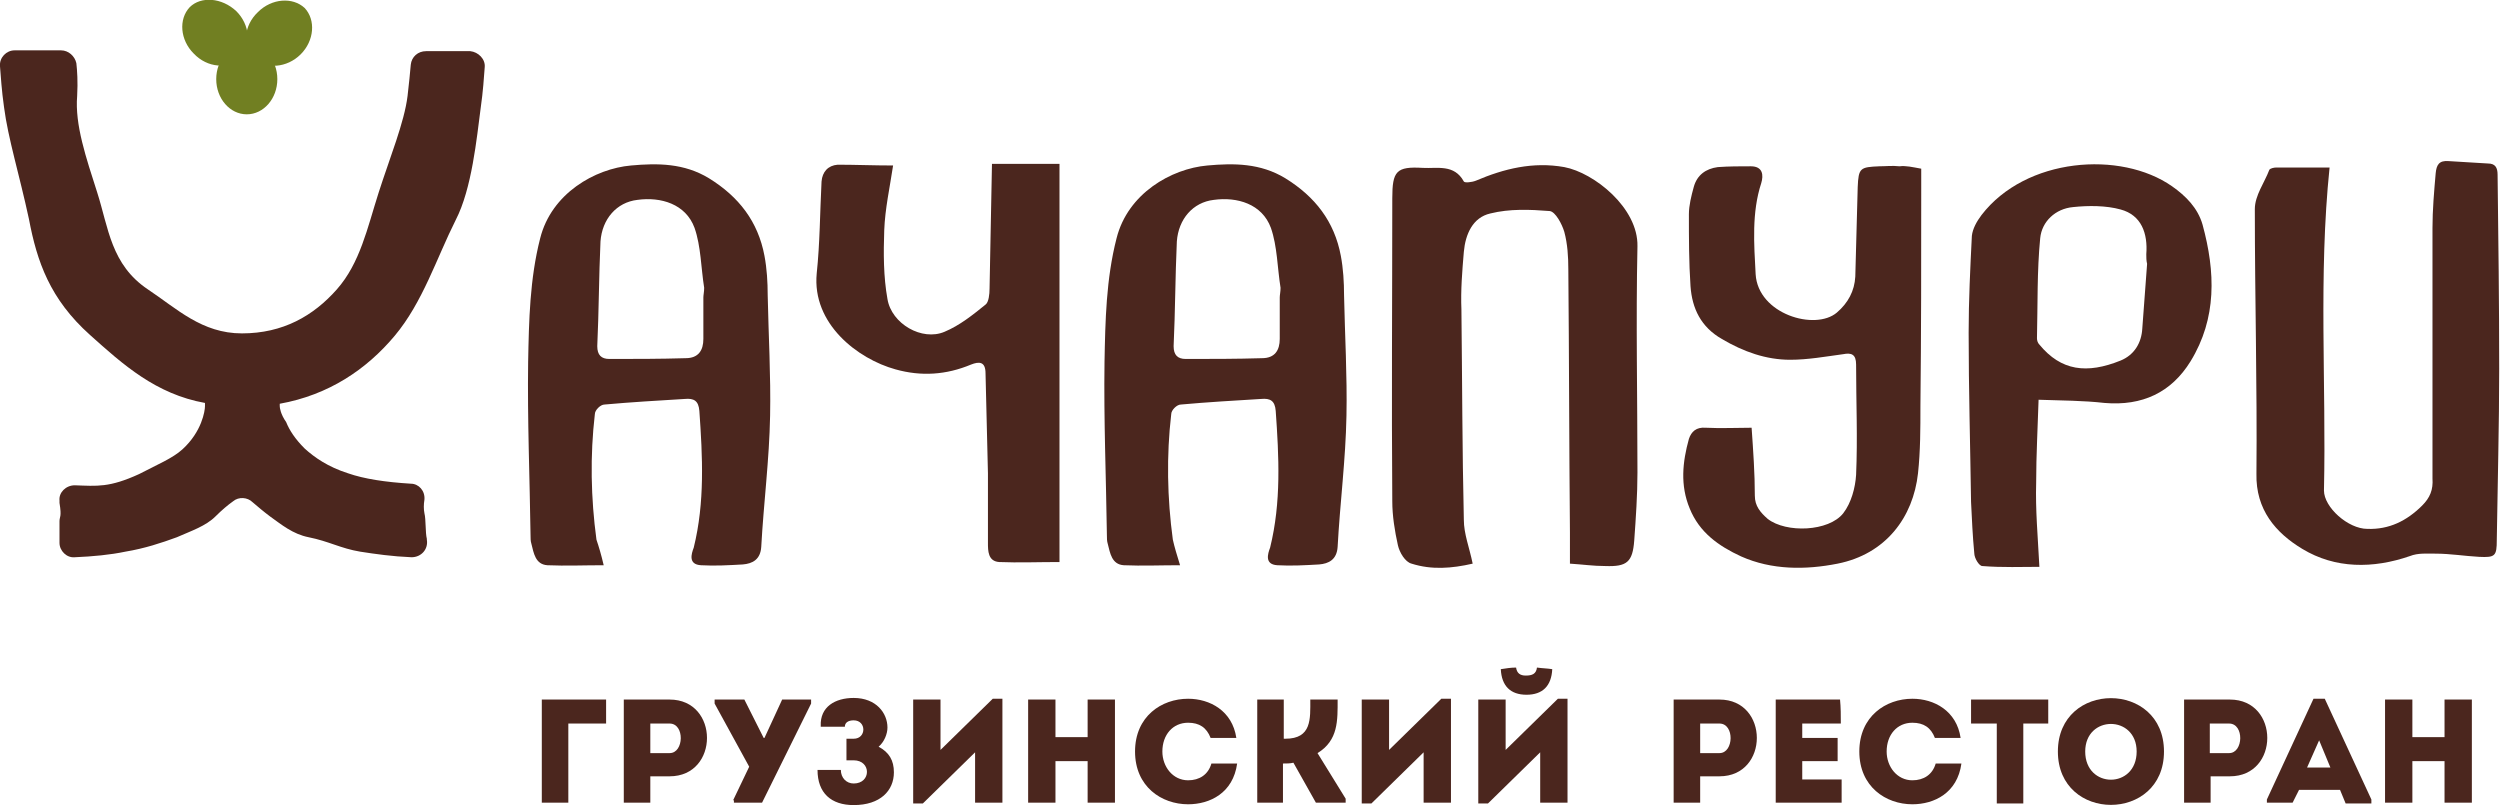 <?xml version="1.0" encoding="UTF-8"?> <svg xmlns="http://www.w3.org/2000/svg" width="118" height="38" viewBox="0 0 118 38" fill="none"> <g clip-path="url(#clip0_2_4)"> <path d="M11.648 5.396C12.444 5.396 13.09 4.653 13.09 3.736C13.09 2.819 12.444 2.075 11.648 2.075C10.852 2.075 10.206 2.819 10.206 3.736C10.206 4.653 10.852 5.396 11.648 5.396Z" fill="#717F22"></path> <path d="M14.19 2.566C13.545 3.208 12.559 3.283 11.99 2.755C11.421 2.189 11.496 1.208 12.179 0.566C12.824 -0.076 13.811 -0.151 14.38 0.377C14.911 0.943 14.835 1.925 14.19 2.566Z" fill="#717F22"></path> <path d="M11.155 0.528C11.8 1.17 11.876 2.151 11.345 2.717C10.775 3.283 9.789 3.208 9.144 2.528C8.499 1.887 8.423 0.906 8.954 0.34C9.486 -0.189 10.472 -0.113 11.155 0.528Z" fill="#717F22"></path> <path d="M13.204 19.17V19.132V19.094V19.057C15.518 18.642 17.302 17.434 18.63 15.849C19.957 14.264 20.603 12.189 21.513 10.377C22.272 8.906 22.5 6.528 22.689 5.094C22.803 4.302 22.841 3.66 22.879 3.17C22.917 2.792 22.576 2.453 22.196 2.415H22.044H21.172H20.299H20.109C19.73 2.415 19.426 2.679 19.388 3.057C19.351 3.434 19.312 3.924 19.237 4.528C19.085 5.774 18.402 7.434 17.871 9.094C17.34 10.755 16.998 12.415 15.898 13.66C14.797 14.906 13.356 15.736 11.421 15.736C9.523 15.736 8.347 14.566 6.981 13.66C5.236 12.491 5.122 10.755 4.591 9.094C4.06 7.434 3.529 5.887 3.642 4.528C3.68 3.849 3.642 3.321 3.604 2.981C3.529 2.641 3.225 2.377 2.884 2.377H2.58H1.707H0.835H0.683C0.304 2.377 -0.038 2.717 -9.31718e-06 3.132C0.038 3.585 0.076 4.264 0.19 5.057C0.379 6.528 0.911 8.226 1.366 10.34C1.745 12.34 2.352 14.113 4.25 15.811C5.805 17.207 7.361 18.604 9.675 19.019V19.057V19.094V19.132V19.17C9.675 19.283 9.637 19.585 9.486 19.962C9.334 20.34 9.068 20.792 8.613 21.207C8.158 21.623 7.437 21.924 6.564 22.377C5.16 23.019 4.591 22.943 3.529 22.906C3.111 22.906 2.77 23.245 2.808 23.623C2.808 23.66 2.808 23.698 2.808 23.736C2.922 24.415 2.808 24.377 2.808 24.604V25.623C2.808 26 3.149 26.34 3.529 26.302C4.401 26.264 5.198 26.189 5.919 26.038C6.83 25.887 7.626 25.623 8.347 25.358C9.03 25.057 9.713 24.83 10.168 24.377C10.472 24.075 10.738 23.849 11.003 23.66C11.269 23.434 11.686 23.472 11.914 23.698C12.179 23.924 12.445 24.151 12.748 24.377C13.28 24.755 13.811 25.207 14.57 25.358C15.518 25.547 16.087 25.887 16.998 26.038C17.719 26.151 18.516 26.264 19.426 26.302C19.882 26.302 20.223 25.924 20.147 25.472V25.434C20.071 25.132 20.109 24.528 20.033 24.226C19.995 24.038 19.995 23.811 20.033 23.585C20.071 23.17 19.768 22.83 19.388 22.83C18.174 22.755 17.188 22.604 16.429 22.34C15.48 22.038 14.835 21.585 14.38 21.17C13.925 20.717 13.659 20.302 13.507 19.924C13.242 19.547 13.204 19.245 13.204 19.17Z" fill="#4B261E"></path> <path d="M74.101 26.604C74.101 26.075 74.101 25.623 74.101 25.132C74.063 20.981 74.063 16.83 74.025 12.717C74.025 12.113 73.987 11.509 73.835 10.943C73.722 10.566 73.418 10 73.152 9.962C72.204 9.887 71.255 9.849 70.345 10.075C69.51 10.264 69.168 11.057 69.093 11.887C69.017 12.792 68.941 13.698 68.979 14.604C69.017 17.924 69.017 21.245 69.093 24.528C69.093 25.207 69.358 25.849 69.51 26.604C68.523 26.83 67.575 26.906 66.626 26.604C66.323 26.528 66.057 26.075 65.981 25.736C65.83 25.057 65.716 24.34 65.716 23.66C65.678 18.906 65.716 14.151 65.716 9.358C65.716 8.075 65.906 7.849 67.157 7.924C67.841 7.962 68.637 7.736 69.093 8.566C69.13 8.641 69.472 8.604 69.662 8.528C70.99 7.962 72.356 7.623 73.835 7.887C75.239 8.151 77.326 9.811 77.288 11.623C77.212 15.17 77.288 18.755 77.288 22.302C77.288 23.358 77.212 24.453 77.136 25.509C77.06 26.528 76.795 26.755 75.77 26.717C75.201 26.717 74.708 26.642 74.101 26.604Z" fill="#4B261E"></path> <path d="M28.494 26.679C27.546 26.679 26.711 26.717 25.839 26.679C25.269 26.642 25.194 26.113 25.08 25.66C25.042 25.547 25.042 25.396 25.042 25.283C25.004 22.566 24.89 19.811 24.928 17.094C24.966 15.132 25.004 13.17 25.497 11.245C26.028 9.132 28.077 7.962 29.785 7.811C31.037 7.698 32.289 7.698 33.465 8.415C34.869 9.283 35.779 10.453 36.083 12.075C36.197 12.679 36.235 13.321 36.235 13.925C36.273 15.811 36.386 17.736 36.349 19.623C36.311 21.698 36.045 23.736 35.931 25.811C35.893 26.415 35.514 26.604 35.059 26.642C34.413 26.679 33.73 26.717 33.086 26.679C32.478 26.642 32.63 26.151 32.744 25.849C33.275 23.698 33.161 21.547 33.01 19.396C32.972 18.906 32.744 18.793 32.327 18.83C31.075 18.906 29.785 18.981 28.532 19.094C28.343 19.094 28.077 19.358 28.077 19.547C27.849 21.509 27.887 23.509 28.153 25.472C28.267 25.811 28.381 26.189 28.494 26.679ZM33.199 14.038C33.199 13.925 33.237 13.774 33.237 13.585C33.086 12.642 33.086 11.623 32.782 10.755C32.365 9.623 31.188 9.283 30.088 9.434C29.102 9.547 28.419 10.34 28.343 11.396C28.267 13.057 28.267 14.717 28.191 16.34C28.191 16.755 28.381 16.943 28.76 16.943C29.974 16.943 31.151 16.943 32.365 16.906C32.972 16.906 33.199 16.528 33.199 16C33.199 15.396 33.199 14.755 33.199 14.038Z" fill="#4B261E"></path> <path d="M55.699 26.679C54.751 26.679 53.916 26.717 53.043 26.679C52.474 26.642 52.398 26.113 52.284 25.66C52.246 25.547 52.246 25.396 52.246 25.283C52.208 22.566 52.094 19.811 52.133 17.094C52.17 15.132 52.208 13.17 52.702 11.245C53.233 9.132 55.282 7.962 56.989 7.811C58.241 7.698 59.493 7.698 60.669 8.415C62.073 9.283 62.984 10.453 63.287 12.075C63.401 12.679 63.439 13.321 63.439 13.925C63.477 15.811 63.591 17.736 63.553 19.623C63.515 21.698 63.249 23.736 63.136 25.811C63.098 26.415 62.718 26.604 62.263 26.642C61.618 26.679 60.935 26.717 60.29 26.679C59.683 26.642 59.835 26.151 59.949 25.849C60.48 23.698 60.366 21.547 60.214 19.396C60.176 18.906 59.949 18.793 59.531 18.83C58.279 18.906 56.989 18.981 55.737 19.094C55.547 19.094 55.282 19.358 55.282 19.547C55.054 21.509 55.092 23.509 55.358 25.472C55.433 25.811 55.547 26.189 55.699 26.679ZM60.404 14.038C60.404 13.925 60.442 13.774 60.442 13.585C60.29 12.642 60.29 11.623 59.986 10.755C59.569 9.623 58.393 9.283 57.293 9.434C56.306 9.547 55.623 10.34 55.547 11.396C55.471 13.057 55.471 14.717 55.395 16.34C55.395 16.755 55.585 16.943 55.965 16.943C57.179 16.943 58.355 16.943 59.569 16.906C60.176 16.906 60.404 16.528 60.404 16C60.404 15.396 60.404 14.755 60.404 14.038Z" fill="#4B261E"></path> <path d="M109.956 7.906C109.425 13.038 109.804 18.132 109.691 23.151C109.691 23.944 110.829 24.963 111.74 24.963C112.764 25 113.599 24.585 114.32 23.868C114.699 23.491 114.851 23.114 114.813 22.585C114.813 18.661 114.813 14.698 114.813 10.774C114.813 9.906 114.889 9.038 114.965 8.17C115.003 7.793 115.116 7.566 115.572 7.604C116.179 7.642 116.824 7.68 117.431 7.717C117.772 7.717 117.886 7.906 117.886 8.246C117.924 11.302 117.962 14.359 117.962 17.415C117.962 20.095 117.886 22.812 117.848 25.491C117.848 26.246 117.772 26.321 117.013 26.283C116.331 26.246 115.648 26.132 114.965 26.132C114.547 26.132 114.13 26.095 113.75 26.246C112.005 26.849 110.222 26.849 108.666 25.906C107.414 25.151 106.466 24.057 106.504 22.359C106.541 18.208 106.428 14.057 106.428 9.868C106.428 9.227 106.883 8.623 107.111 8.019C107.149 7.944 107.338 7.906 107.452 7.906C108.363 7.906 109.197 7.906 109.956 7.906Z" fill="#4B261E"></path> <path d="M90.682 7.962C90.682 8.264 90.682 8.604 90.682 8.906C90.682 12.34 90.682 15.736 90.644 19.17C90.644 20.226 90.644 21.283 90.53 22.34C90.302 24.415 89.012 26.151 86.736 26.604C85.218 26.906 83.624 26.906 82.183 26.264C81.12 25.774 80.21 25.132 79.754 24C79.299 22.906 79.413 21.811 79.716 20.717C79.83 20.377 80.058 20.151 80.513 20.189C81.234 20.226 81.955 20.189 82.676 20.189C82.752 21.283 82.828 22.34 82.828 23.396C82.828 23.887 83.093 24.189 83.435 24.491C84.307 25.17 86.318 25.094 87.001 24.226C87.381 23.736 87.57 23.019 87.608 22.415C87.684 20.679 87.608 18.943 87.608 17.207C87.608 16.717 87.381 16.642 87.001 16.717C86.166 16.83 85.332 16.981 84.497 16.981C83.359 16.981 82.296 16.604 81.272 16C80.285 15.434 79.868 14.566 79.792 13.509C79.716 12.377 79.716 11.245 79.716 10.113C79.716 9.698 79.83 9.245 79.944 8.83C80.096 8.264 80.513 7.962 81.082 7.887C81.614 7.849 82.107 7.849 82.638 7.849C83.207 7.849 83.245 8.264 83.131 8.642C82.676 10.038 82.79 11.509 82.866 12.943C82.979 14.83 85.673 15.623 86.698 14.755C87.229 14.302 87.532 13.736 87.57 13.057C87.608 11.66 87.646 10.226 87.684 8.83C87.722 7.925 87.798 7.887 88.709 7.849C89.012 7.849 89.316 7.811 89.657 7.849C89.961 7.811 90.264 7.887 90.682 7.962Z" fill="#4B261E"></path> <path d="M42.154 7.811C42.002 8.83 41.774 9.849 41.736 10.868C41.698 11.962 41.698 13.057 41.888 14.113C42.078 15.283 43.52 16.113 44.582 15.66C45.303 15.358 45.91 14.868 46.517 14.377C46.669 14.264 46.707 13.887 46.707 13.623C46.745 11.698 46.783 9.736 46.821 7.736C47.921 7.736 48.983 7.736 50.008 7.736C50.008 14.038 50.008 20.264 50.008 26.528C48.983 26.528 48.073 26.566 47.162 26.528C46.631 26.491 46.631 26 46.631 25.623C46.631 24.528 46.631 23.434 46.631 22.34C46.593 20.755 46.555 19.207 46.517 17.623C46.517 17.057 46.214 17.057 45.834 17.207C44.658 17.698 43.482 17.774 42.267 17.434C40.484 16.943 38.322 15.283 38.549 12.906C38.701 11.472 38.701 10.038 38.777 8.566C38.815 8.113 39.08 7.811 39.536 7.774C40.37 7.774 41.243 7.811 42.154 7.811Z" fill="#4B261E"></path> <path d="M96.259 26.755C95.462 26.755 94.514 26.793 93.565 26.717C93.413 26.717 93.186 26.34 93.186 26.113C93.11 25.321 93.072 24.491 93.034 23.698C92.996 21.019 92.92 18.377 92.92 15.698C92.92 14.189 92.996 12.642 93.072 11.132C93.11 10.793 93.3 10.453 93.527 10.151C95.614 7.434 100.091 7.094 102.52 8.792C103.165 9.245 103.734 9.811 103.961 10.604C104.568 12.83 104.644 15.019 103.392 17.057C102.482 18.528 101.116 19.17 99.332 19.019C98.346 18.906 97.322 18.906 96.221 18.868C96.183 20.151 96.107 21.472 96.107 22.793C96.07 24.038 96.183 25.321 96.259 26.755ZM101.343 12.453C101.343 12.453 101.305 12.453 101.343 12.453C101.305 12.302 101.305 12.151 101.305 12C101.381 11.019 101.078 10.151 100.091 9.887C99.408 9.698 98.574 9.698 97.853 9.774C97.018 9.849 96.373 10.453 96.297 11.245C96.145 12.793 96.183 14.377 96.145 15.962C96.145 16.076 96.183 16.189 96.259 16.264C97.284 17.509 98.498 17.66 100.091 17.019C100.736 16.755 101.078 16.189 101.116 15.509C101.192 14.453 101.268 13.434 101.343 12.453Z" fill="#4B261E"></path> <path d="M26.825 37.887C26.408 37.887 25.99 37.887 25.573 37.887V33.019C26.559 33.019 27.622 33.019 28.608 33.019C28.608 33.434 28.608 33.698 28.608 34.151H26.825V37.887Z" fill="#4B261E"></path> <path d="M29.443 37.887C29.443 36.264 29.443 34.642 29.443 33.019C30.164 33.019 30.885 33.019 31.606 33.019C33.958 33.019 33.958 36.642 31.606 36.642H30.695V37.887C30.278 37.887 29.86 37.887 29.443 37.887ZM31.606 34.151C31.302 34.151 30.999 34.151 30.695 34.151C30.695 34.566 30.695 35.132 30.695 35.547H31.606C32.289 35.547 32.327 34.151 31.606 34.151Z" fill="#4B261E"></path> <path d="M34.603 37.774L35.362 36.189L33.73 33.208V33.019H35.134L36.045 34.83H36.083L36.918 33.019H38.284V33.208L35.969 37.887H34.641V37.774H34.603Z" fill="#4B261E"></path> <path d="M38.739 34.264C38.701 33.358 39.422 32.943 40.294 32.943C41.357 32.943 41.888 33.66 41.888 34.34C41.888 34.642 41.736 35.019 41.471 35.245C41.964 35.509 42.192 35.887 42.192 36.453C42.192 37.321 41.547 38 40.294 38C39.232 38 38.587 37.434 38.587 36.34H39.688C39.688 36.717 39.953 36.981 40.294 36.981C41.129 36.981 41.129 35.887 40.294 35.887H39.953V34.868H40.294C40.902 34.868 40.902 34 40.294 34C40.029 34 39.877 34.113 39.877 34.302H38.739V34.264Z" fill="#4B261E"></path> <path d="M43.557 37.925H43.102V33.019C43.52 33.019 43.937 33.019 44.392 33.019V35.396L46.858 32.981H47.314V37.887C46.896 37.887 46.441 37.887 46.024 37.887V35.509L43.557 37.925Z" fill="#4B261E"></path> <path d="M52.626 37.887C52.208 37.887 51.791 37.887 51.336 37.887V35.925H49.818V37.887C49.401 37.887 48.945 37.887 48.528 37.887V33.019C48.945 33.019 49.363 33.019 49.818 33.019V34.792H51.336V33.019C51.753 33.019 52.17 33.019 52.626 33.019V37.887Z" fill="#4B261E"></path> <path d="M56.078 32.981C57.103 32.981 58.165 33.547 58.355 34.83C57.938 34.83 57.558 34.83 57.141 34.83C56.951 34.34 56.61 34.113 56.078 34.113C55.358 34.113 54.864 34.679 54.864 35.472C54.864 36.189 55.358 36.83 56.078 36.83C56.61 36.83 57.027 36.566 57.179 36.038C57.596 36.038 57.975 36.038 58.393 36.038C58.203 37.434 57.103 37.962 56.078 37.962C54.826 37.962 53.574 37.132 53.574 35.472C53.574 33.811 54.826 32.981 56.078 32.981Z" fill="#4B261E"></path> <path d="M59.342 37.887V33.019C59.759 33.019 60.176 33.019 60.594 33.019V34.868H60.669C61.922 34.868 61.846 33.925 61.846 33.019C62.263 33.019 62.68 33.019 63.136 33.019C63.136 34 63.174 34.943 62.187 35.547L63.515 37.698V37.887H62.111L61.049 36C60.897 36.038 60.745 36.038 60.556 36.038V37.887C60.176 37.887 59.759 37.887 59.342 37.887Z" fill="#4B261E"></path> <path d="M64.729 37.925H64.274V33.019C64.691 33.019 65.109 33.019 65.564 33.019V35.396L68.03 32.981H68.486V37.887C68.068 37.887 67.613 37.887 67.195 37.887V35.509L64.729 37.925Z" fill="#4B261E"></path> <path d="M70.231 37.925H69.775V33.019C70.193 33.019 70.61 33.019 71.066 33.019V35.396L73.532 32.981H73.987V37.887C73.57 37.887 73.115 37.887 72.697 37.887V35.509L70.231 37.925ZM71.559 31.509C71.331 31.509 71.066 31.547 70.838 31.585C70.876 32.377 71.293 32.792 72.052 32.792C72.811 32.792 73.228 32.377 73.266 31.585C73.039 31.547 72.811 31.547 72.545 31.509C72.507 31.811 72.318 31.887 72.014 31.887C71.749 31.887 71.597 31.774 71.559 31.509Z" fill="#4B261E"></path> <path d="M78.996 37.887C78.996 36.264 78.996 34.642 78.996 33.019C79.716 33.019 80.437 33.019 81.158 33.019C83.511 33.019 83.511 36.642 81.158 36.642H80.248V37.887C79.83 37.887 79.413 37.887 78.996 37.887ZM81.158 34.151C80.855 34.151 80.551 34.151 80.248 34.151C80.248 34.566 80.248 35.132 80.248 35.547H81.158C81.841 35.547 81.879 34.151 81.158 34.151Z" fill="#4B261E"></path> <path d="M86.887 34.151C86.166 34.151 85.787 34.151 85.066 34.151V34.83H86.736C86.736 35.208 86.736 35.585 86.736 35.925H85.066C85.066 36.226 85.066 36.491 85.066 36.792C85.787 36.792 86.204 36.792 86.925 36.792C86.925 37.17 86.925 37.547 86.925 37.887C85.787 37.887 84.952 37.887 83.814 37.887C83.814 36.264 83.814 34.642 83.814 33.019C84.952 33.019 85.711 33.019 86.85 33.019C86.887 33.396 86.887 33.774 86.887 34.151Z" fill="#4B261E"></path> <path d="M90.264 32.981C91.289 32.981 92.351 33.547 92.541 34.83C92.123 34.83 91.744 34.83 91.327 34.83C91.137 34.34 90.796 34.113 90.264 34.113C89.543 34.113 89.05 34.679 89.05 35.472C89.05 36.189 89.543 36.83 90.264 36.83C90.796 36.83 91.213 36.566 91.365 36.038C91.782 36.038 92.161 36.038 92.579 36.038C92.389 37.434 91.289 37.962 90.264 37.962C89.012 37.962 87.76 37.132 87.76 35.472C87.76 33.811 89.012 32.981 90.264 32.981Z" fill="#4B261E"></path> <path d="M93.034 34.151C93.034 33.774 93.034 33.396 93.034 33.019H96.677C96.677 33.396 96.677 33.774 96.677 34.151H95.5V37.925C95.083 37.925 94.666 37.925 94.248 37.925V34.151H93.034Z" fill="#4B261E"></path> <path d="M97.132 35.472C97.132 32.113 102.14 32.113 102.14 35.472C102.14 38.83 97.132 38.83 97.132 35.472ZM100.85 35.472C100.85 33.736 98.422 33.736 98.422 35.472C98.422 37.245 100.85 37.245 100.85 35.472Z" fill="#4B261E"></path> <path d="M103.089 37.887C103.089 36.264 103.089 34.642 103.089 33.019C103.81 33.019 104.531 33.019 105.251 33.019C107.604 33.019 107.604 36.642 105.251 36.642H104.341V37.887C103.923 37.887 103.506 37.887 103.089 37.887ZM105.213 34.151C104.91 34.151 104.606 34.151 104.303 34.151C104.303 34.566 104.303 35.132 104.303 35.547H105.213C105.896 35.547 105.934 34.151 105.213 34.151Z" fill="#4B261E"></path> <path d="M110.45 37.283H108.514L108.211 37.887H106.997V37.736L109.197 32.981H109.729L111.929 37.736V37.925H110.715L110.45 37.283ZM109.463 34.943L108.894 36.226H109.994L109.463 34.943Z" fill="#4B261E"></path> <path d="M116.672 37.887C116.255 37.887 115.837 37.887 115.382 37.887V35.925H113.864V37.887C113.447 37.887 112.992 37.887 112.574 37.887V33.019C112.992 33.019 113.409 33.019 113.864 33.019V34.792H115.382V33.019C115.799 33.019 116.217 33.019 116.672 33.019V37.887Z" fill="#4B261E"></path> </g> <defs> <clipPath id="clip0_2_4"> <rect width="118" height="38" fill="white"></rect> </clipPath> </defs> </svg> 